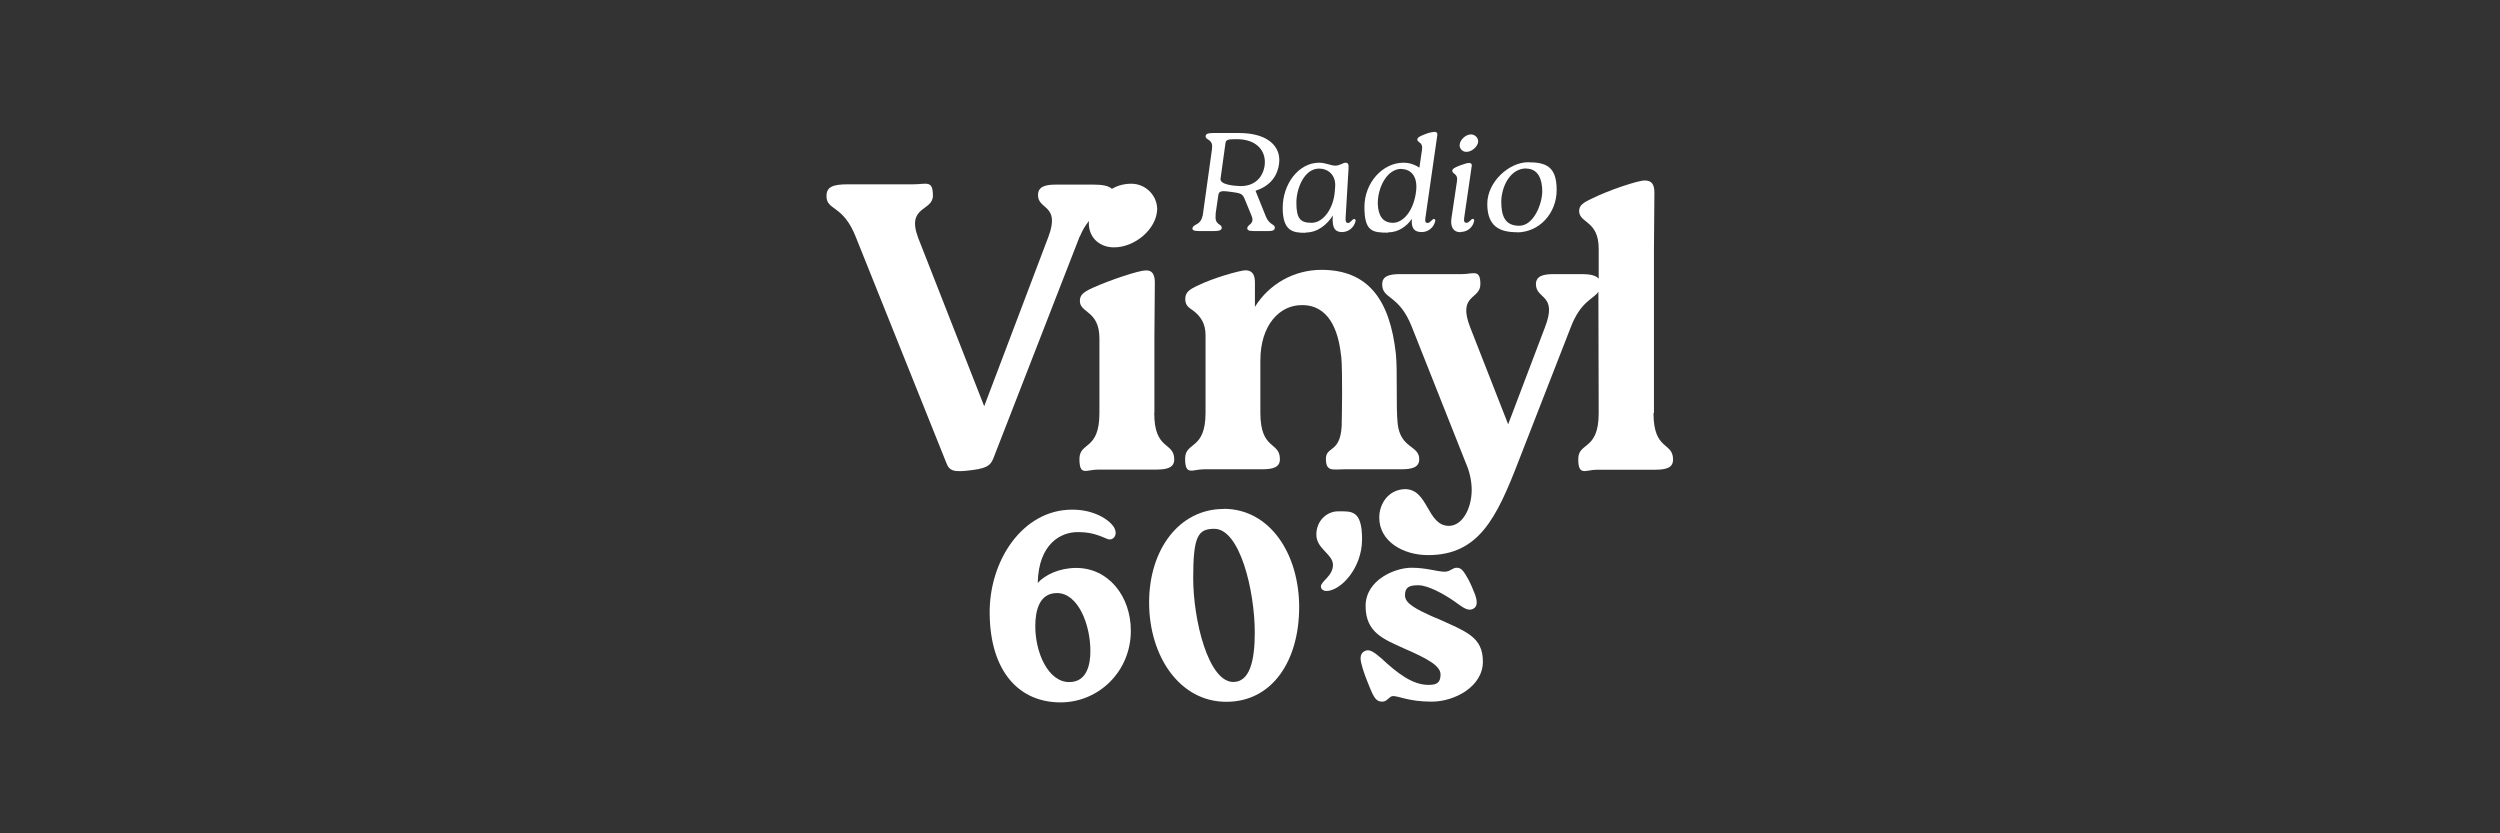 <svg width="900" height="300" viewBox="0 0 900 300" fill="none" xmlns="http://www.w3.org/2000/svg">
<rect x="0" y="0" width="900" height="300" fill="#333333" stroke="none"/>
<g clip-path="url(#clip0_327_16038)">
<path d="M388.757 85.134C389.55 83.123 390.662 81.219 392.037 79.526C392.037 79.737 391.984 79.949 391.984 80.108C391.826 84.922 395.212 88.891 400.767 89.049C408.386 89.208 416.323 82.594 416.587 75.399C416.587 70.319 412.46 66.192 407.328 66.139C404.841 66.139 402.408 66.721 400.291 67.991C399.074 66.827 396.693 66.457 393.519 66.457H380.291C376.482 66.457 373.677 67.039 373.677 70.266C373.677 75.557 381.72 73.653 377.487 85.081L354.312 146.245L330.556 85.663C326.164 74.076 335.847 76.139 335.847 70.425C335.847 64.711 333.519 66.351 328.81 66.351H305.318C299.604 66.351 297.54 67.356 297.54 70.584C297.54 75.981 303.572 73.494 308.228 85.663L340.609 166.457C341.773 169.684 343.36 170.107 350.133 169.208C356.006 168.467 356.852 167.144 357.91 164.234L388.704 85.081L388.757 85.134Z" fill="white"/>
<path d="M415.582 148.625V121.8L415.74 101.747C415.74 98.678 414.735 97.197 412.354 97.355C410.026 97.355 399.444 100.847 393.307 103.652C389.815 105.239 388.756 106.297 388.756 108.361C388.756 112.752 395.793 111.747 395.793 121.853V148.678C395.793 162.329 388.598 158.942 388.598 165.239C388.598 171.535 391.084 169.048 395.317 169.048H416.27C420.238 169.048 422.725 168.308 422.725 165.397C422.725 158.942 415.529 162.329 415.529 148.678L415.582 148.625Z" fill="white"/>
<path d="M482.831 128.044C483.413 133.811 483.043 151.218 483.043 151.218C483.201 163.547 477.328 160.319 477.328 165.134C477.328 169.949 479.815 168.943 483.942 168.943H504.471C508.439 168.943 510.926 168.203 510.926 165.293C510.926 160.266 504.101 161.536 503.148 152.435C502.513 146.192 503.148 133.599 502.513 127.356C500.344 107.727 492.408 97.144 475.688 97.144C465.953 97.144 456.905 102.171 451.773 110.478V101.695C451.773 98.785 450.768 97.303 448.281 97.303C445.953 97.462 436.852 100.055 431.403 102.7C427.91 104.287 426.694 105.346 426.694 107.674C426.694 110.002 428.016 110.742 429.445 111.748C432.355 113.917 433.995 116.562 433.995 120.689V148.573C433.995 162.224 426.641 158.838 426.641 165.134C426.641 171.43 429.286 168.943 433.36 168.943H454.313C458.387 168.943 460.768 168.203 460.768 165.293C460.768 158.838 453.731 162.224 453.731 148.573V129.79C453.731 116.88 460.768 109.843 468.545 109.843C478.228 109.684 481.826 118.679 482.778 128.044H482.831Z" fill="white"/>
<path d="M595.423 148.623V89.417L595.582 69.364C595.582 66.295 594.576 64.973 592.09 64.973C589.603 64.973 579.18 68.465 573.201 71.428C569.709 73.015 568.492 74.073 568.492 75.978C568.492 80.37 575.529 79.364 575.529 89.47V100.317C574.523 99.153 572.46 98.676 569.497 98.676H559.391C555.423 98.676 552.936 99.417 552.936 102.327C552.936 107.883 560.873 105.819 556.164 117.883L542.936 152.75L529.285 117.883C524.576 105.872 532.936 107.936 532.936 102.327C532.936 96.719 530.449 98.676 526.322 98.676H504.047C500.079 98.676 497.592 99.417 497.592 102.327C497.592 107.883 503.624 105.819 508.28 117.724L527.645 166.56C529.021 169.629 529.762 172.909 529.815 176.242C529.815 183.279 526.322 189.311 521.613 189.311C513.677 189.311 514.259 176.084 505.793 176.084C499.92 176.242 496.534 181.216 496.534 186.348C496.534 194.867 505.053 199.84 514.1 199.84C532.301 199.84 538.756 186.613 546.799 165.713L565.423 117.936C569.074 108.306 573.677 107.724 575.423 105.025L575.529 148.729C575.529 162.38 568.174 158.994 568.174 165.29C568.174 171.586 570.82 169.099 574.894 169.099H595.846C599.92 169.099 602.301 168.359 602.301 165.449C602.301 158.994 595.264 162.38 595.264 148.729L595.423 148.623Z" fill="white"/>
<path d="M431.561 83.174H437.117C438.863 83.174 439.657 82.909 439.815 82.168C440.027 80.581 437.699 81.163 437.593 78.359C437.593 77.83 437.593 77.301 437.646 76.772L438.598 70.264C438.81 68.518 440.186 68.676 443.36 69.1C446.535 69.523 447.276 69.735 448.016 71.481L450.556 77.671C451.773 80.634 449.286 80.687 449.022 82.01C448.916 82.909 449.709 83.174 451.35 83.174H456.799C458.069 83.174 458.81 82.909 458.916 82.168C459.18 80.581 457.011 81.216 455.688 77.883L451.985 68.676C456.799 67.089 459.762 63.914 460.45 59.047C461.297 53.227 457.064 47.883 445.953 47.883H436.747C435.053 47.883 434.154 48.147 434.048 48.888C433.784 50.475 436.323 49.893 436.376 52.698C436.376 53.385 436.27 54.073 436.165 54.761L433.096 76.772C433.096 77.301 432.937 77.83 432.725 78.359C431.932 81.11 429.551 80.634 429.286 82.168C429.18 82.909 429.921 83.174 431.667 83.174H431.561ZM441.191 51.428C441.35 50.37 441.985 50.052 445.371 50.105C452.62 50.158 455.953 54.55 455.265 59.629C454.524 64.496 451.032 67.089 446.482 66.983C444.154 66.93 439.075 66.454 439.392 64.338L441.191 51.375V51.428Z" fill="white"/>
<path d="M470.079 83.706C474.312 83.706 477.804 80.849 479.815 77.569C479.391 82.701 481.085 83.548 483.201 83.548C485.582 83.495 487.54 81.802 488.016 79.527C488.069 79.103 487.804 78.839 487.487 78.839C486.852 78.839 486.164 80.267 485.317 80.267C484.471 80.267 484.365 79.474 484.418 78.415L485.476 60.638C485.582 59.262 485.37 58.574 484.418 58.574C483.466 58.574 482.354 59.632 480.714 59.632C479.074 59.632 477.222 58.574 474.894 58.574C467.434 58.574 461.772 66.299 461.772 74.818C461.772 83.336 465.582 83.812 469.974 83.812L470.079 83.706ZM474.894 60.691C478.069 60.691 480.926 62.966 480.661 67.146L480.555 68.627C480.132 75.135 476.323 80.214 472.196 80.214C468.069 80.214 466.693 78.68 466.693 72.86C466.746 67.834 469.497 60.691 474.894 60.691Z" fill="white"/>
<path d="M499.709 83.651C503.518 83.651 506.481 81.376 508.28 78.784C507.91 82.593 509.55 83.546 511.825 83.546C514.206 83.546 516.217 81.852 516.693 79.524C516.799 79.207 516.587 78.942 516.323 78.837C516.27 78.837 516.217 78.837 516.164 78.837C515.582 78.837 514.894 80.265 513.942 80.265C512.989 80.265 512.989 79.472 513.148 78.413L517.434 48.625C517.54 47.884 517.169 47.461 516.481 47.461C515.317 47.567 514.153 47.831 513.042 48.307C510.555 49.207 510.238 49.736 510.238 50.265C510.238 51.376 512.354 51.112 511.931 53.863L510.979 60.371C509.286 59.207 507.328 58.572 505.264 58.572C497.804 58.572 491.19 65.715 491.19 74.551C491.19 83.387 494.153 83.757 499.709 83.757V83.651ZM504.418 60.847C507.751 60.847 510.397 63.228 509.815 68.678C509.021 75.768 505.212 80.212 501.455 80.212C497.698 80.212 496.164 77.514 496.005 73.44C495.899 67.672 499.233 60.847 504.418 60.794V60.847Z" fill="white"/>
<path d="M525.899 83.495C528.28 83.495 530.291 81.801 530.714 79.473C530.767 79.05 530.502 78.785 530.185 78.785C529.603 78.785 528.915 80.214 527.963 80.214C527.01 80.214 526.957 79.42 527.116 78.362L529.815 59.791C529.973 59.315 529.709 58.785 529.18 58.68C529.074 58.68 528.968 58.68 528.862 58.68C528.227 58.68 527.592 58.838 525.688 59.526C523.201 60.426 522.83 60.955 522.83 61.484C522.83 62.754 524.947 62.436 524.524 65.135L522.513 78.627C522.09 81.537 523.095 83.6 525.846 83.6L525.899 83.495Z" fill="white"/>
<path d="M527.592 54.657C527.592 54.657 527.698 54.657 527.751 54.657C529.709 54.815 531.984 52.805 532.142 51.059C532.195 49.736 531.19 48.572 529.867 48.413C527.857 48.149 525.582 50.265 525.476 52.117C525.37 53.387 526.322 54.498 527.592 54.657Z" fill="white"/>
<path d="M546.111 83.652C554.1 83.652 560.396 76.827 560.396 68.414C560.396 60.001 556.693 58.414 550.026 58.414C543.359 58.414 535.423 65.398 535.423 73.388C535.423 81.377 539.709 83.599 546.058 83.599L546.111 83.652ZM549.391 60.689C553.783 60.689 555.211 64.605 555.211 68.89C555.211 73.176 552.248 81.271 546.904 81.271C541.56 81.271 540.502 77.409 540.449 72.647C540.502 67.25 543.624 60.636 549.444 60.636L549.391 60.689Z" fill="white"/>
<path d="M440.503 183.229C424.471 183.229 413.678 197.885 413.678 216.879C413.678 236.244 424.683 252.647 441.455 252.647C458.228 252.647 467.699 237.62 467.699 218.573C467.699 199.525 457.276 183.176 440.503 183.176V183.229ZM443.995 245.504C435 245.504 429.551 223.229 429.551 208.096C429.551 192.964 431.297 190.372 437.17 190.372C446.323 190.372 451.72 212.541 451.72 227.779C451.72 238.096 449.815 245.504 443.995 245.504Z" fill="white"/>
<path d="M481.719 184.076C477.751 184.076 473.889 187.356 473.889 192.489C473.889 197.621 479.868 199.42 479.868 203.388C479.868 207.356 475.529 209.261 475.529 211.113C475.529 212.065 476.375 212.753 477.539 212.753C482.46 212.753 490.344 204.764 490.344 194.129C490.344 183.494 486.481 184.076 481.666 184.076H481.719Z" fill="white"/>
<path d="M517.01 222.539C509.603 219.258 505.793 217.248 505.793 214.338C505.793 211.428 507.222 210.687 510.608 210.687C513.994 210.687 519.656 213.756 523.465 216.401C526.481 218.518 528.28 220.158 530.238 219.205C531.561 218.623 532.143 217.195 531.031 214.073C530.291 212.168 529.497 210.264 528.545 208.465C526.799 205.396 526.058 204.391 524.418 204.391C522.778 204.391 522.195 205.819 519.973 205.819C516.957 205.713 513.624 204.391 508.016 204.391C502.407 204.391 491.614 208.623 491.614 218.2C491.614 227.777 498.28 230.158 505.211 233.332C513.889 237.089 518.598 239.682 518.598 242.803C518.598 245.925 517.063 246.56 514.259 246.56C508.386 246.56 502.883 242.221 497.275 236.983C494.682 234.761 492.936 233.491 491.296 234.391C490.132 234.973 489.444 236.137 490.026 238.623C490.714 241.586 491.878 244.496 493.518 248.465C494.894 251.745 495.846 252.592 497.645 252.592C499.444 252.592 500.132 250.581 501.508 250.581C503.624 250.581 507.222 252.592 515.423 252.592C523.624 252.592 533.836 247.195 533.836 238.2C533.836 229.205 527.857 227.406 517.063 222.486L517.01 222.539Z" fill="white"/>
<path d="M356.289 221.297C355.898 201.858 368.211 183.479 385.896 183.479C393.42 183.382 399.184 186.847 401.041 189.83C402.702 192.717 400.552 194.93 398.501 193.967C394.299 192.139 391.955 191.562 387.851 191.562C381.989 191.562 373.878 195.7 373.585 209.845C376.223 206.958 381.304 204.456 387.46 204.456C398.99 204.456 407.1 214.56 407.1 227.07C407.1 241.793 395.472 252.858 381.793 252.858C366.745 252.859 356.582 241.6 356.289 221.297ZM392.54 234.383C392.54 224.665 388.045 213.501 380.522 213.501C374.072 213.501 372.704 219.949 372.704 225.434C372.704 235.057 377.396 245.545 384.918 245.545C391.172 245.545 392.54 239.482 392.54 234.383" fill="white"/>
</g>
<defs>
<clipPath id="clip0_327_16038">
<rect width="304.92" height="205.502" fill="white" transform="translate(297.54 47.355)"/>
</clipPath>
</defs>
</svg>
